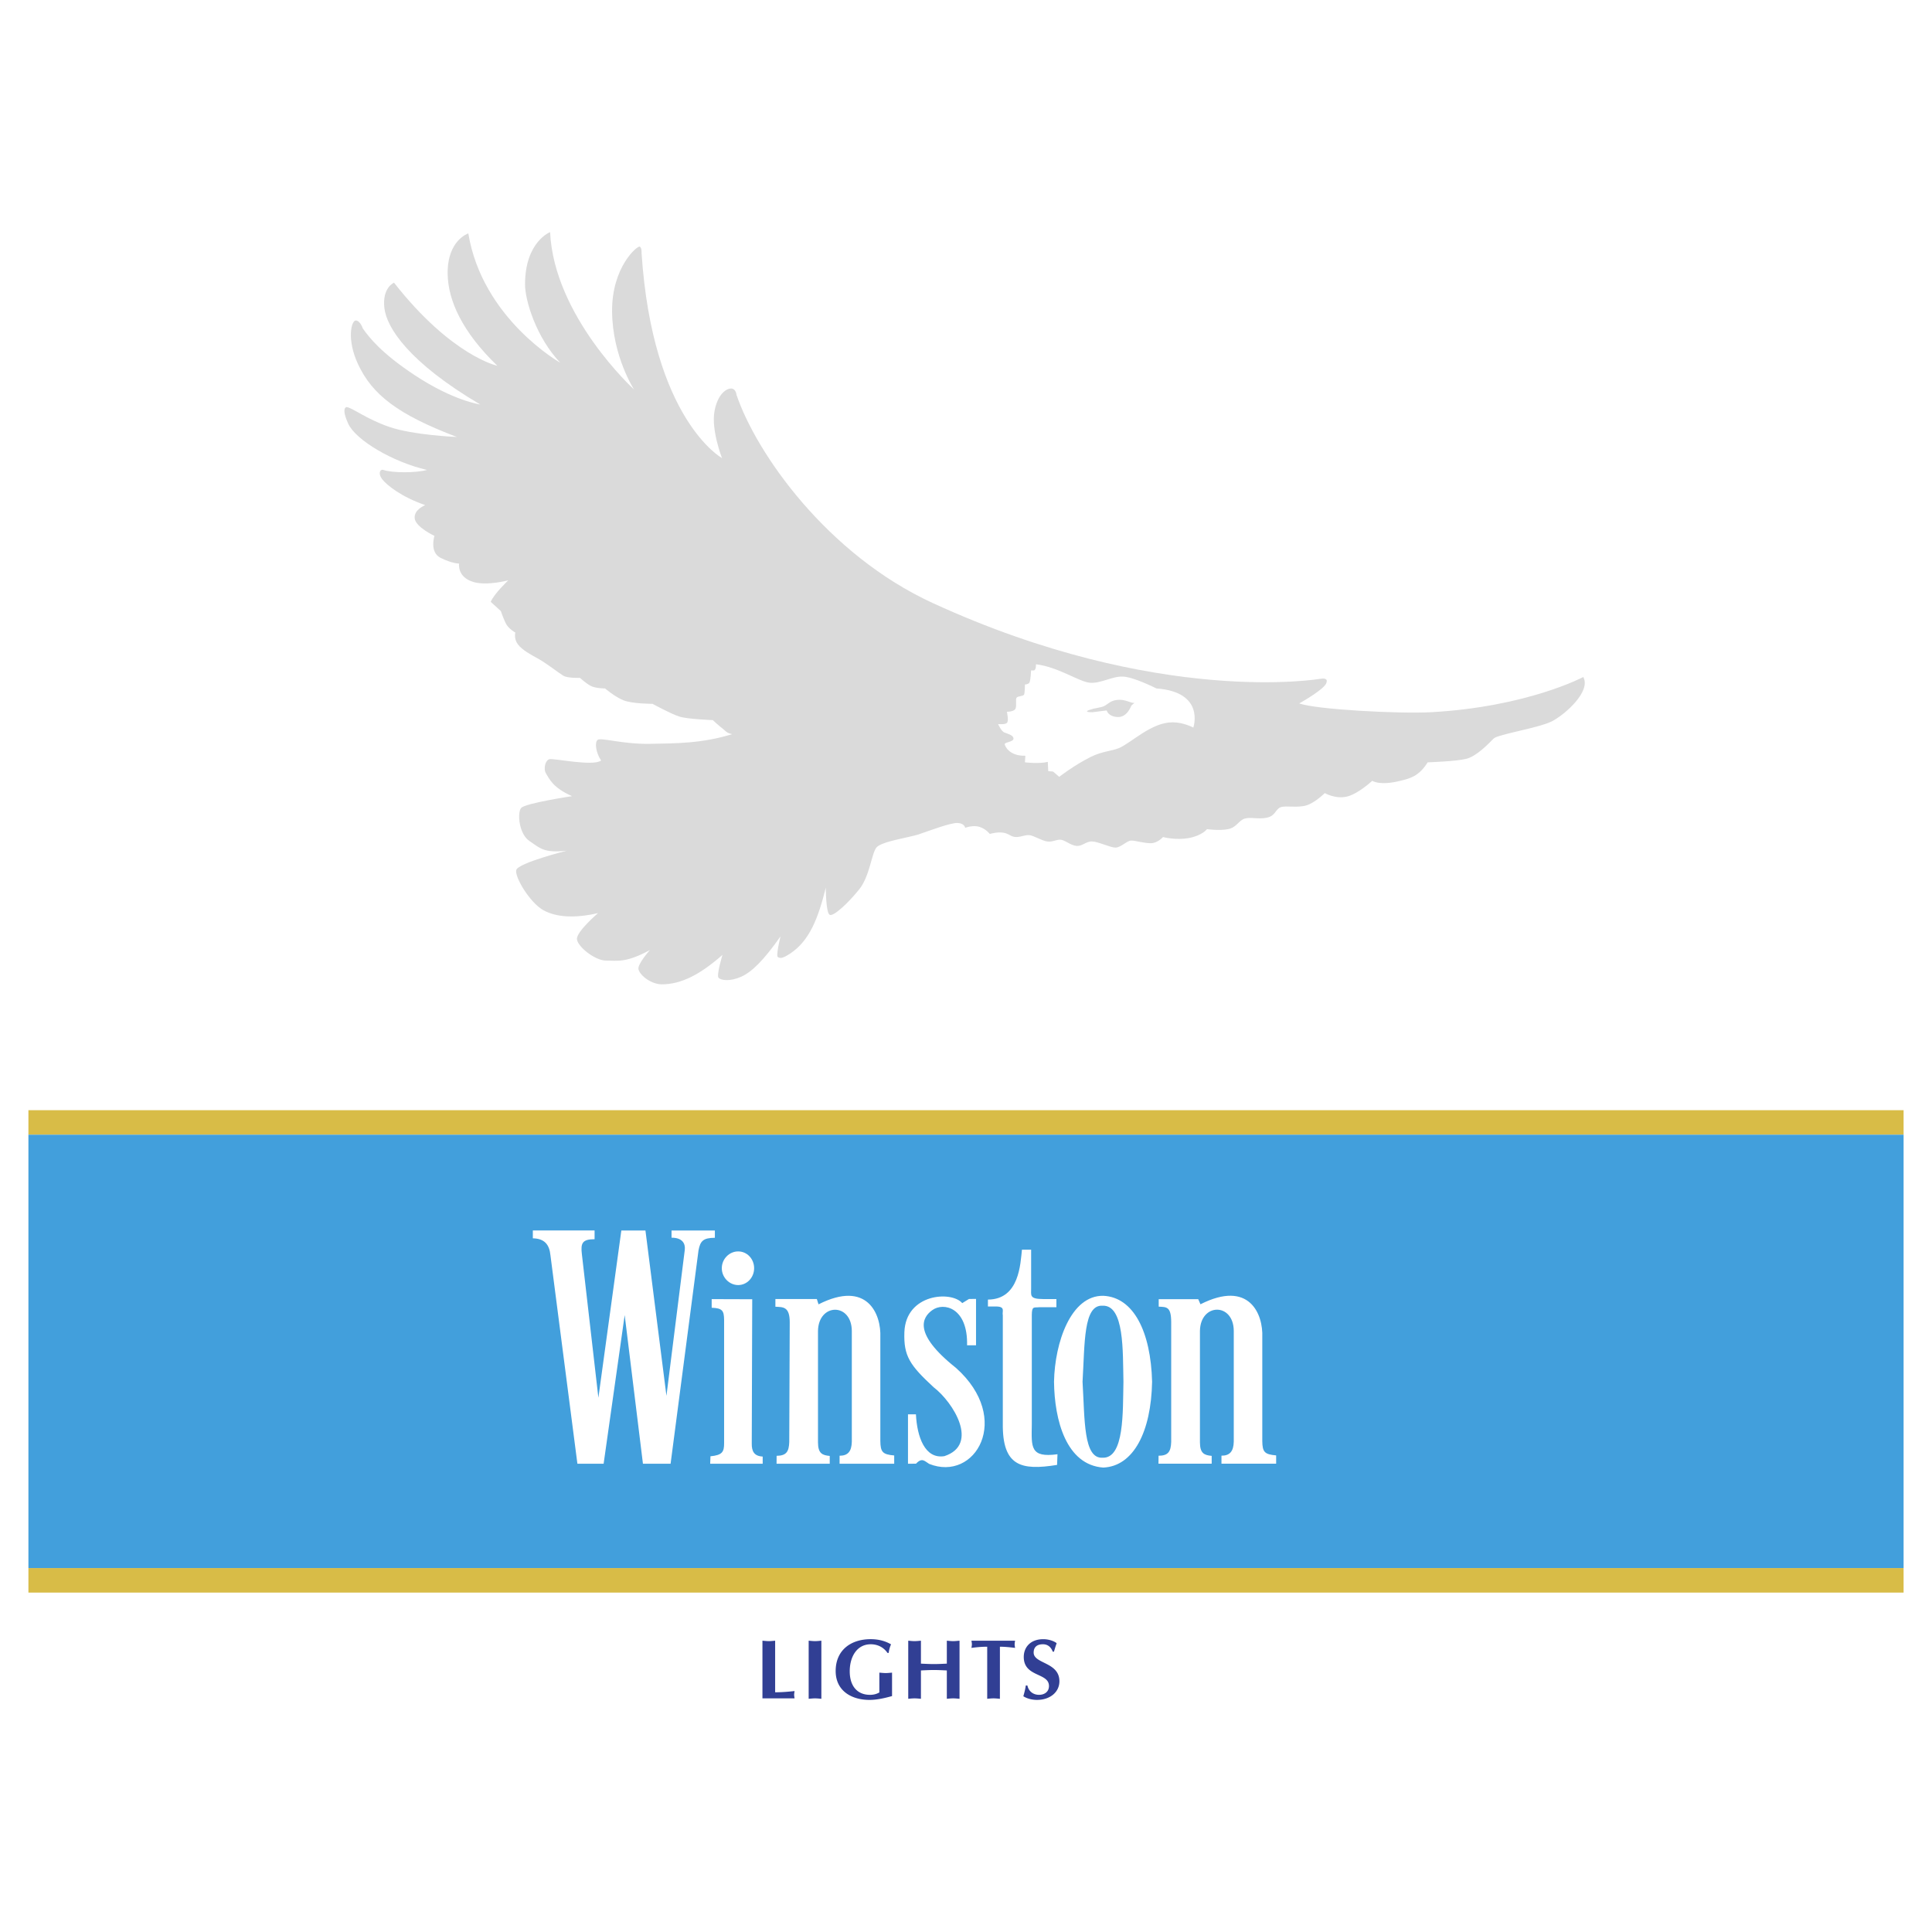 <svg xmlns="http://www.w3.org/2000/svg" width="2500" height="2500" viewBox="0 0 192.756 192.756"><g fill-rule="evenodd" clip-rule="evenodd"><path fill="#fff" d="M0 0h192.756v192.756H0V0z"/><path d="M77.336 168.839c.737 0 1.364-.062 1.938-.121-.015.121-.043.246-.043.367 0 .117.028.241.043.362h-3.205v-5.754c.215.016.425.043.636.043s.425-.027.631-.043v5.146zM80.681 163.693c.214.016.425.043.636.043s.425-.027.631-.043v5.797c-.207-.02-.421-.043-.631-.043s-.421.023-.636.043v-5.797zM89.001 169.217c-.761.211-1.509.383-2.253.383-1.782 0-3.373-.896-3.373-2.881 0-2.105 1.54-3.178 3.489-3.178.729 0 1.404.152 2.035.515a3.005 3.005 0 0 0-.234.854h-.121c-.386-.565-.994-.861-1.665-.861-1.407 0-2.101 1.274-2.101 2.694 0 1.47.745 2.351 2.027 2.351.421 0 .725-.121.928-.238v-1.976c.214.015.425.042.635.042.211 0 .421-.027.632-.042v2.337h.001zM90.615 163.693c.21.016.421.043.631.043.214 0 .425-.027.636-.043v2.288c.429.02.861.043 1.29.043.433 0 .862-.023 1.294-.043v-2.288c.21.016.421.043.631.043.215 0 .425-.027.636-.043v5.797c-.21-.02-.421-.043-.636-.043-.21 0-.421.023-.631.043v-2.83c-.432-.02-.862-.043-1.294-.043-.429 0-.861.023-1.29.043v2.83c-.211-.02-.421-.043-.636-.043-.21 0-.421.023-.631.043v-5.797zM99.761 169.49c-.211-.02-.421-.043-.636-.043-.211 0-.421.023-.631.043v-5.197c-.601 0-1.131.059-1.572.117.016-.117.043-.233.043-.362 0-.117-.027-.237-.043-.354h4.352c-.016.117-.043.237-.043.354 0 .129.027.245.043.362-.499-.059-.998-.117-1.513-.117v5.197zM105.031 164.785c-.168-.449-.491-.737-.975-.737-.662 0-.928.347-.928.83 0 1.139 2.569.929 2.569 2.862 0 1.079-.929 1.859-2.238 1.859-.464 0-.963-.113-1.36-.363.102-.358.195-.713.245-1.075h.16c.125.585.581.932 1.166.932.522 0 .99-.296.986-.881.004-1.35-2.515-.862-2.515-2.897 0-.971.666-1.773 1.949-1.773.607 0 1.15.23 1.333.405-.098.269-.183.55-.269.839h-.123v-.001z" fill="#313f94"/><path d="M2.835 158.893v-2.447h187.087v2.447H2.835zm0-45.683v-2.446h187.087v2.446H2.835z" fill="#d8bc47"/><path d="M157.965 67.547s-5.615 2.983-15.178 3.509c-3.158.175-11.492-.263-13.159-.877 0 0 2.676-1.492 2.72-2.105 0 0 .219-.482-.614-.351 0 0-16.102 2.796-38.646-7.544-10.563-4.845-17.633-14.958-19.608-20.792 0 0-.044-.526-.438-.614-.395-.087-1.403.351-1.754 2.237-.351 1.887.746 4.694.746 4.694s-6.931-3.816-8.027-20.484c0 0 .044-.483-.175-.614s-2.808 2.018-2.764 6.492c.044 4.474 2.193 7.764 2.193 7.764s-7.983-7.282-8.378-15.704c0 0-2.5.965-2.5 5.22 0 1.579 1.097 5.264 3.509 7.808 0 0-7.764-4.386-9.167-12.896 0 0-2.106.658-2.062 4.036.033 2.631 1.448 5.79 4.957 9.167 0 0-4.562-.965-10.309-8.291 0 0-1.184.483-.965 2.5.219 2.018 2.5 5.483 9.562 9.65 0 0-2.632-.351-6.492-2.895-3.394-2.237-4.606-3.816-5.22-4.693 0 0-.263-.79-.702-.79-.438 0-.921 1.886.219 4.342 1.431 3.079 3.992 5.044 9.87 7.281 0 0-4.342-.175-6.755-1.009-2.341-.809-3.685-1.93-4.255-1.974 0 0-.57.044.176 1.667s4.43 3.815 7.852 4.605c-1.097.307-3.465.307-4.343 0-.334-.115-.57.351-.131.921.438.57 1.886 1.755 4.299 2.588 0 0-1.14.439-1.053 1.316.088.877 1.974 1.754 1.974 1.754s-.526 1.624.614 2.193c1.141.57 1.843.57 1.843.57s-.22 1.36 1.447 1.842c1.36.395 3.465-.175 3.465-.175s-1.404 1.316-1.755 2.149l1.009.921s.308.921.57 1.359c.263.439.877.79.877.79s-.175.614.263 1.184 1.272 1.009 2.062 1.448c.79.438 2.018 1.403 2.457 1.667s1.667.219 1.667.219.57.526 1.053.79 1.448.263 1.448.263.965.834 1.842 1.185c.878.351 2.896.351 2.896.351s1.842 1.009 2.676 1.272 3.334.351 3.334.351.658.614.965.833.351.439.965.57c-2.982.921-5.571.921-8.247.965-2.676.043-4.869-.658-5.176-.395-.307.263-.175 1.272.352 2.062-.834.614-4.782-.263-5.177-.131-.395.131-.614.965-.307 1.447.307.482.658 1.403 2.588 2.237 0 0-4.693.702-5.088 1.184-.396.483-.22 2.588.833 3.29s1.404 1.229 3.729.965c0 0-4.869 1.229-5.044 1.93s1.36 3.246 2.676 3.992 3.202.833 5.483.307c0 0-2.15 1.842-2.106 2.588.044.745 1.799 2.149 2.895 2.149 1.097 0 1.974.263 4.387-1.053 0 0-1.275 1.423-1.141 1.931.175.657 1.316 1.491 2.325 1.491 1.93 0 3.816-.965 6.054-2.939 0 0-.614 2.018-.395 2.281.219.264 1.14.396 2.237-.088 1.096-.482 2.281-1.667 3.948-4.035 0 0-.482 1.93-.263 2.062s.439.167 1.229-.351c1.93-1.272 2.807-3.553 3.553-6.58 0 0 0 2.544.395 2.719s1.886-1.228 2.938-2.544c1.053-1.315 1.229-3.553 1.711-4.167.483-.614 3.29-1.009 4.211-1.316s3.202-1.185 3.904-1.14c.702.043.745.482.745.482s.79-.308 1.448-.088c.657.219 1.009.702 1.009.702s.701-.219 1.315-.131.79.438 1.316.438.965-.263 1.403-.176c.438.088 1.141.526 1.667.614s.877-.175 1.316-.175c.438 0 .965.526 1.578.614.615.088.965-.438 1.58-.438.613 0 1.842.614 2.368.614s1.141-.702 1.579-.702 1.229.264 1.93.264c.702 0 1.229-.614 1.229-.614s1.316.351 2.632.088c1.316-.264 1.755-.877 1.755-.877s1.229.175 2.105 0 1.053-.877 1.667-1.053 1.315.087 2.193-.087c.877-.176.877-.878 1.403-1.053s1.667.087 2.545-.175c.877-.264 1.842-1.229 1.842-1.229s1.053.614 2.193.351 2.544-1.579 2.544-1.579.702.526 2.808 0c.971-.244 1.842-.438 2.72-1.842 0 0 2.808-.087 3.86-.351 1.053-.264 2.28-1.579 2.719-2.018.439-.439 4.562-1.053 5.878-1.755 1.314-.7 3.858-2.981 3.069-4.385z" fill="#dadada"/><path d="M119.057 72.591s-.969-.526-2.062-.526c-2.148 0-4.084 2.042-5.396 2.588-.636.263-1.655.312-2.755.853-1.637.812-3.166 1.998-3.166 1.998l-.614-.526-.482-.044-.044-.921c-.921.22-2.281.044-2.281.044l.044-.658c-1.579.044-2.018-.921-2.062-1.14s.877-.219.877-.57c0-.352-.613-.483-.921-.614-.307-.132-.614-.833-.614-.833s.79.088.922-.175c.131-.263-.045-1.053-.045-1.053s.658 0 .834-.264c.176-.263 0-.965.131-1.141.133-.175.658-.131.746-.307.088-.176.088-1.009.088-1.009s.307 0 .439-.176c.131-.175.175-1.228.175-1.228h.307c.22-.131.176-.614.176-.614 2.237.263 4.299 1.754 5.396 1.842s2.193-.658 3.29-.614 3.333 1.184 3.333 1.184c4.911.352 3.684 3.904 3.684 3.904z" fill="#fff"/><path d="M111.468 69.828c-.833.088-.976.562-1.535.702-.406.102-.817.17-.817.17-1.429.388-.104.356-.104.356l1.404-.176s.132.614 1.097.658c.965.043 1.359-1.141 1.359-1.141l.311-.269c-.396.045-.882-.388-1.715-.3z" fill="#dadada"/><path fill="#429fdc" d="M2.835 156.445V113.21h187.087v43.235H2.835z"/><path d="M59.322 123.636c-1.22 0-1.403.387-1.268 1.491l1.647 14.326 2.29-16.686h2.406l2.094 16.495 1.83-14.562c.075-.631-.244-1.221-1.321-1.214v-.719h4.323v.727c-1.172.006-1.457.324-1.633 1.26l-2.785 21.285h-2.758l-1.822-14.834-2.101 14.834h-2.616l-2.691-20.811c-.102-1.044-.582-1.66-1.755-1.681v-.786h6.16v.875zm11.683 5.977l4.045.013-.047 14.381c-.014.786.23 1.268 1.091 1.314v.718h-5.238l.027-.745c1.179-.115 1.368-.434 1.362-1.321v-12.286c-.014-.922-.169-1.172-1.24-1.213v-.861zm2.643-1.402c-.875 0-1.634-.753-1.634-1.682s.759-1.681 1.634-1.674c.881-.007 1.592.745 1.592 1.674s-.711 1.682-1.592 1.682zm3.829 17.828l.007-.792c.976-.008 1.227-.421 1.26-1.376l.048-11.947c0-1.579-.665-1.511-1.43-1.552v-.766h4.134l.169.528c4.873-2.467 6.268.982 6.167 3.293v10.342c.014 1.104.224 1.342 1.383 1.443v.826h-5.449v-.8c.813 0 1.2-.413 1.22-1.402V132.79c-.02-2.847-3.327-2.799-3.375 0v11.114c0 1.118.441 1.287 1.173 1.355v.778h-5.307v.002zm21.089-16.379c3.158-.014 3.239-3.625 3.395-4.981h.916v3.829c.014.719-.218 1.092 1.192 1.099h1.328v.813h-1.701c-.542.067-.739-.149-.752.771v10.944c-.034 2.243-.184 3.327 2.562 2.955l-.041 1.064c-3.591.582-5.469.129-5.414-4.155v-10.774c-.088-.373.271-.84-.583-.874h-.901v-.691h-.001zm17.016 16.372l.008-.793c.969 0 1.227-.42 1.26-1.375v-11.947c0-1.579-.474-1.511-1.246-1.552v-.746h3.943l.224.509c4.873-2.467 6.269.982 6.167 3.294v10.34c.014 1.105.217 1.343 1.383 1.444v.826h-5.455v-.799c.812.006 1.206-.414 1.227-1.403v-11.046c-.021-2.847-3.328-2.799-3.375 0v11.114c0 1.118.44 1.287 1.172 1.355v.778h-5.308v.001zM93.01 130.717c-.956.685-2.013 2.277 2.371 5.761 5.673 5.069 1.911 11.412-2.677 9.575-.46-.271-.697-.67-1.314-.021l-.8.007v-4.933h.793c.108 2.216.88 4.492 2.839 4.175 3.51-1.159.888-5.375-1.078-6.879-2.385-2.209-2.995-3.117-2.914-5.489.142-3.85 4.689-4.154 5.774-2.9l.671-.413.704-.007v4.628h-.894c.089-3.775-2.351-4.33-3.475-3.504zm21.935 7.137c-.095 5.001-1.85 8.431-4.872 8.566-3.693-.265-4.872-4.718-4.913-8.566.074-3.938 1.694-8.627 4.913-8.572 3.023.135 4.743 3.577 4.872 8.572zm-4.939 7.583c2.182.081 2.012-4.574 2.08-7.583-.068-3.016.102-7.672-2.08-7.583-1.925-.122-1.77 3.781-2 7.583.23 3.794.075 7.698 2 7.583z" fill="#fff"/></g></svg>